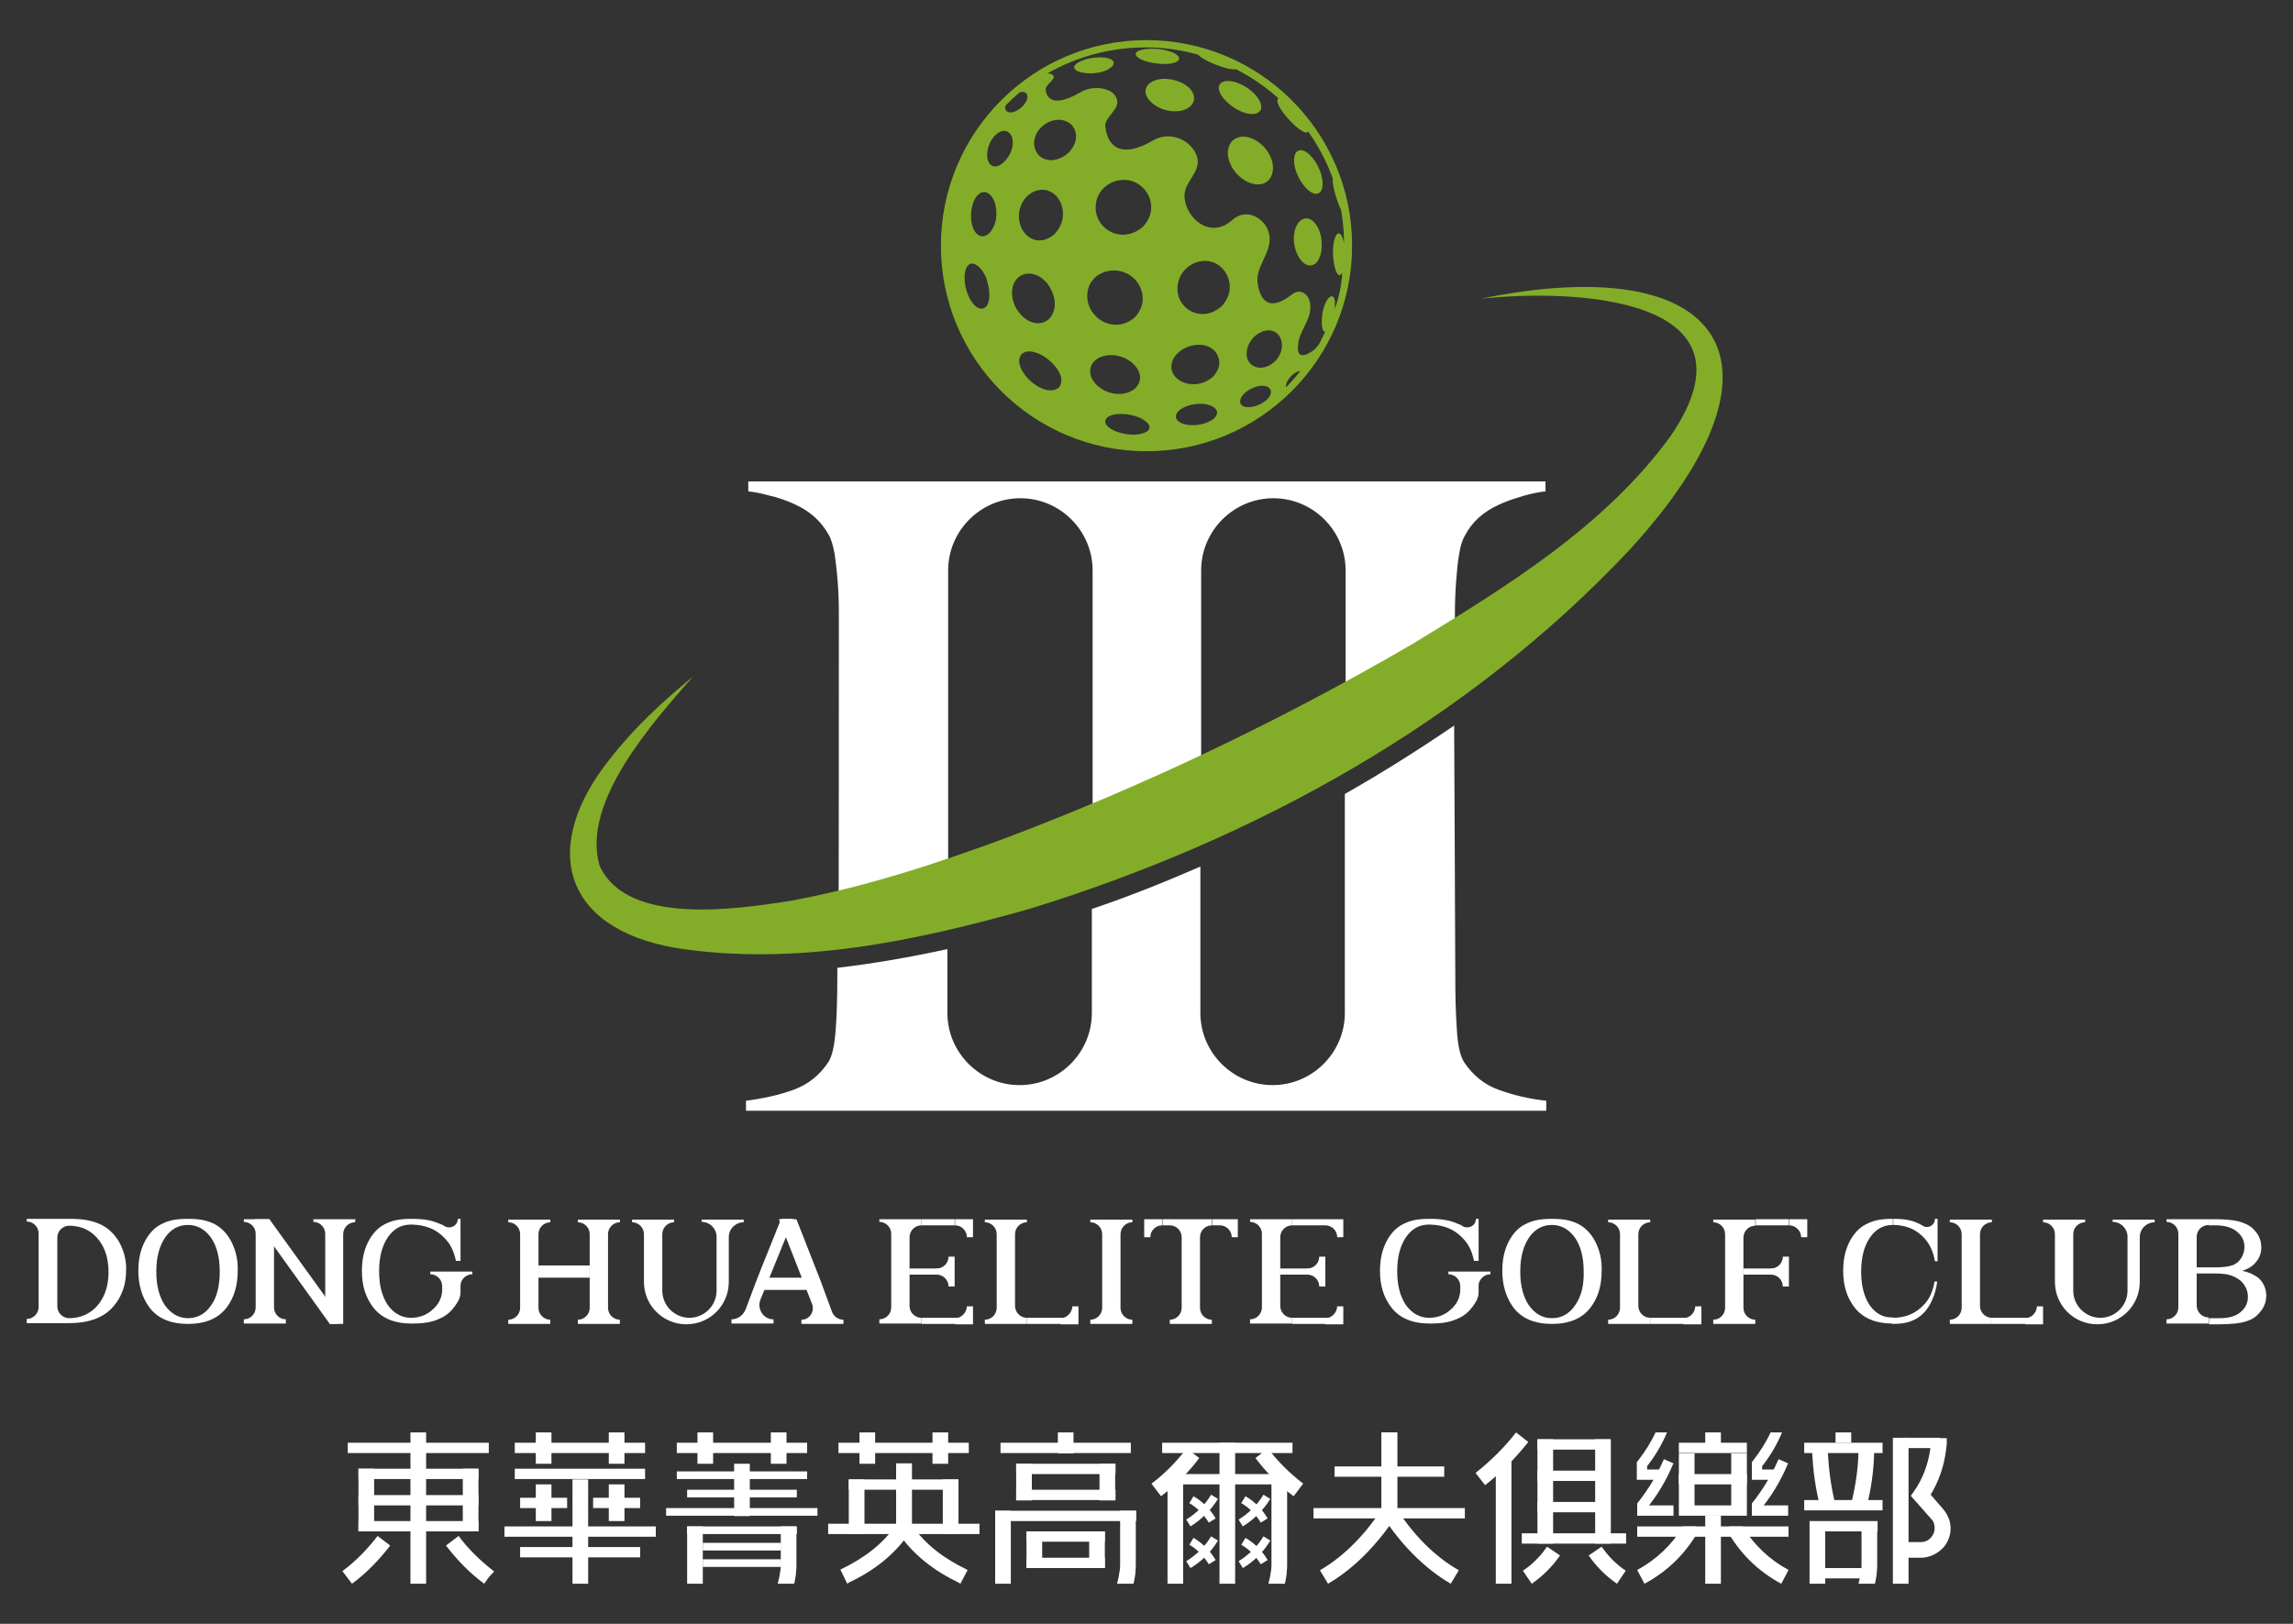 <?xml version="1.0" encoding="UTF-8"?>
<!-- Generator: Adobe Illustrator 24.0.1, SVG Export Plug-In . SVG Version: 6.00 Build 0)  -->
<svg xmlns="http://www.w3.org/2000/svg" xmlns:xlink="http://www.w3.org/1999/xlink" version="1.1" id="圖層_1" x="0px" y="0px" viewBox="0 0 600 425" style="enable-background:new 0 0 600 425;" xml:space="preserve">
<rect x="0" y="0" width="600" height="425" fill="#333333" stroke="none"/>
<style type="text/css">
	.st0{fill:#FFFFFF;}
	.st1{fill:#83AD28;}
	.st2{clip-path:url(#SVGID_2_);}
</style>
<g>
	<g>
		<path class="st0" d="M383.1,278c-1-1.6-1.7-4.5-1.9-8.7c-0.3-4.2-0.4-8.9-0.4-13.9c0-6.2-0.3-65.5-0.3-65.5    c-9.4,6.4-18.9,12.4-28.6,17.9v57.3c0,10.4-8.5,18.9-18.9,18.9c-10.4,0-18.9-8.5-18.9-18.9v-38.3c-9.4,4.1-18.9,7.9-28.4,11.1    v27.2c0,10.4-8.5,18.9-18.9,18.9c-10.4,0-18.9-8.5-18.9-18.9v-16.7c-9.6,2.1-19.3,3.8-28.8,4.9c0,0.6,0,1.2,0,2    c0,5-0.1,9.7-0.4,13.9c-0.3,4.2-0.9,7.1-1.9,8.7c-2.3,3.5-5.3,5.9-9.1,7.3c-3.8,1.4-8,2.3-12.5,2.9v2.6h209.4v-2.6    c-4.5-0.5-8.7-1.5-12.5-2.9C388.4,283.9,385.4,281.4,383.1,278z"></path>
		<path class="st0" d="M202.9,130.1c1.7,0.5,3.4,1.1,5.1,1.9c4,1.8,6.9,4.5,8.8,7.9c0.7,1.2,1.2,2.9,1.6,5.1    c0.3,2.2,0.6,4.6,0.8,7.3c0.2,2.7,0.3,5.4,0.3,8.2c0,2.8,0,5.5,0,8c0,0,0,70.5-0.1,74.9c9.5-1.2,19.1-2.9,28.7-5v-89.1    c0-10.4,8.5-18.9,18.9-18.9c10.4,0,18.9,8.5,18.9,18.9v78.2c9.5-3.4,19-7.1,28.4-11.4v-66.8c0-10.4,8.5-18.9,18.9-18.9    c10.4,0,18.9,8.5,18.9,18.9v47.1c8.4-5,16.8-10.2,25-15.9c1.2-0.9,2.4-1.7,3.6-2.6v-9.3c0-2.6,0-5.3,0-8c0-2.8,0.1-5.5,0.3-8.2    c0.2-2.7,0.4-5.1,0.8-7.3c0.3-2.2,0.9-3.9,1.6-5.1c1.9-3.5,4.8-6.1,8.8-7.9c1.7-0.8,3.4-1.4,5.1-1.9c0.5-0.2,1.1-0.3,1.6-0.5    c1.8-0.5,3.6-0.9,5.5-1.1v-2.6H195.8v2.6c1.9,0.2,3.7,0.6,5.5,1.1C201.9,129.8,202.4,130,202.9,130.1z"></path>
		<path class="st1" d="M387.4,78.2c63.3-13,84.5,16.1,39,65.7c-42.4,45.2-98.3,75.9-157.1,94c-29.7,8.4-61.2,15.1-92.5,10.2    c-30-5.2-35.4-26.8-17.1-49.6c6.3-8.1,13.8-15,21.6-21.4c-10.5,12-29.3,32.9-24.4,49.5c7.2,15.7,35.5,11.4,49.8,9.2    c19.1-3.5,37.9-9.6,56.3-16.4c36.8-13.9,72.5-31,106.5-50.8c24.8-15.1,50.7-31,67.8-54.7C461.8,77.7,412,75.5,387.4,78.2    L387.4,78.2z"></path>
		<g>
			<path class="st1" d="M289.2,15.1c-2-0.3-5.3,0.1-7.3,1.4c-0.2,0.2-0.7,0.5-0.8,0.9c-0.5,1.9,6.3,2.7,9.4,0.4     C292.1,16.7,291.6,15.4,289.2,15.1z"></path>
			<path class="st1" d="M308,16.1c1.3-0.8,0.2-2.1-2.4-2.8c-2.4-0.7-6-0.8-7.9,0.1c-0.2,0.2-0.5,0.3-0.5,0.6     C296.8,16.1,305.5,17.7,308,16.1z"></path>
			<path class="st1" d="M310,22.1c-1.9-1.2-6.1-2.4-9.1-0.4c-0.2,0.2-0.4,0.4-0.6,0.6c-2.4,3.2,3.4,7.7,8.7,6.7     C313.1,28.1,313.7,24.4,310,22.1z"></path>
			<path class="st1" d="M328.2,29.8c2.8-0.3,2.3-3.5-0.9-6.1c-2.3-1.9-5.9-3.3-7.8-2c-0.1,0.1-0.2,0.1-0.2,0.2     C317.2,24.4,324,30.4,328.2,29.8z"></path>
			<path class="st1" d="M322.5,36.8c-3.4,3.8,0.9,10.6,5.8,11.4c4.7,0.8,6.5-4.7,2.9-9.2C329.3,36.6,325.4,34.4,322.5,36.8z"></path>
			<path class="st1" d="M339.2,39.8c-2,2.8,1.4,9.7,4.5,10.8c2.7,0.9,3.2-3.3,1-7.4C343.4,40.8,340.9,38.2,339.2,39.8z"></path>
			<path class="st1" d="M339.8,58.2c-2.7,3.7-0.6,10,2.1,11.1c3.3,1.3,4.9-4.3,3.4-8.7C344.4,58.1,342.1,55.7,339.8,58.2z"></path>
			<path class="st1" d="M300,10.5C300,10.5,300,10.5,300,10.5c-29.7,0-53.8,24.1-53.8,53.8c0,29.7,24.1,53.8,53.8,53.8c0,0,0,0,0,0     c29.7,0,53.8-24.1,53.8-53.8C353.8,34.6,329.7,10.5,300,10.5z M263.2,27.5C263.2,27.5,263.2,27.5,263.2,27.5     c1.2-1.2,2.4-2.3,3.7-3.4c0.6-0.1,1.1-0.1,1.5,0.2c0.6,0.5,0.9,1.8-1,3.7c-2.5,2.2-4.5,1.6-4.4,0     C263.1,27.9,263.1,27.7,263.2,27.5z M258.1,80.2c-2.3,2.3-5.6-2.5-5.7-7.2c-0.1-3.7,1.7-5.1,3.8-3.1c0.7,0.6,1.3,1.6,1.8,2.7     C258.6,74.3,259.6,78.1,258.1,80.2z M259.1,60.8c-2.5,2.6-4.9,0-5-3.8c-0.2-4.9,2.6-8.3,5-6c0.7,0.6,1,1.6,1.2,2     C260.8,54.5,261.3,58.1,259.1,60.8z M258.3,40.6c0-4.1,3.7-7.8,5.8-5.8c0.2,0.2,0.4,0.5,0.6,0.8c0.5,1.1,0.7,3.8-1.7,6.5     C260.2,45,258.3,43.1,258.3,40.6z M273.5,73.6c0.3,0.3,0.7,0.7,0.9,1.1c1.2,1.7,2.8,5.7,0.2,8.7c-4,3.6-9.9-1.5-9.8-6.9     C264.9,71.6,269.9,69.9,273.5,73.6z M277,101.5c-3.6,2.7-10.7-3.4-10.3-7.4c0.4-3.2,5.1-2.7,8.7,1     C276.9,96.5,278.8,99.5,277,101.5z M276,61.2c-4.4,4-9.4,0.5-9.4-4.7c0.1-5.6,5.9-8.9,9.6-5.4c0.3,0.3,0.6,0.6,0.8,1     C278.1,53.6,279.3,57.6,276,61.2z M279.6,40c-4.4,3.8-9.2,1.5-9-2.8c0.3-4.8,6.6-7.7,9.8-4.5C281.5,33.8,282.7,36.7,279.6,40z      M285.3,96.6c0.6-4,7.1-5,11-1.6c1.5,1.3,3.3,4.1,0.7,6.7C292.3,105.4,284.6,101.2,285.3,96.6z M284.5,77.1     c0.3-6.3,8.5-8.6,12.8-3.6c1.5,1.8,3.1,5.7-0.3,9.5C291.6,87.8,284.2,83.2,284.5,77.1z M300.2,112.9c-3.6,2.2-11.3-0.2-11-2.7     c0.2-2.1,5.4-2.5,9.2-0.8C298.5,109.5,302.2,111.2,300.2,112.9z M299.1,59.3c-5.4,4.8-12.6,0.8-12.4-5.2     c0.2-6.6,8.5-9.5,12.8-4.5C301,51.3,302.7,55.4,299.1,59.3z M317.6,109.6c-3.8,2.8-10.3,1.8-9.9-0.8c0.4-2.4,6-4,9.2-2.6     C317.2,106.3,319.8,107.5,317.6,109.6z M317.4,98.6c-4.4,3.9-11,1.5-10.9-2.7c0.2-4.8,7.8-7.6,11.3-4.1     C317.9,91.9,320.8,94.9,317.4,98.6z M319.8,80c-5,4.7-11.7,1.2-11.7-4.4c0-6.4,7.7-9.8,11.9-5.2c0.1,0.2,0.3,0.4,0.4,0.5     C321.7,72.6,323,76.4,319.8,80z M331.5,104.6c-2.7,2.4-7.1,2.7-7,0.4c0.1-2.5,5.3-5.1,7.4-3.6     C332.1,101.5,333.5,102.6,331.5,104.6z M333.8,94.4c-3.3,3.3-7.5,1.8-7.6-1.6c-0.2-4.6,5.5-8.2,8.2-5.3c0.2,0.2,0.4,0.5,0.5,0.7     C335,88.3,336.6,91.2,333.8,94.4z M336.8,101.1c-0.1,0.1-0.2,0.2-0.3,0.2c0-0.1,0-0.2,0-0.3c0-1.7,2.6-4.1,3.7-3.8     C339.1,98.6,338,99.8,336.8,101.1z M349.3,80.9c0-0.1,0-0.3,0-0.4c0-0.6,0-1.2,0-1.6c0-0.3-0.4-2.5-1.9-0.6     c-1.9,2.9-1.8,7.6-1,8.4c0.1,0.1,0.3,0.2,0.4,0.1c-0.5,0.9-0.9,1.9-1.4,2.8c-0.8,1.5-2.1,2.6-3.7,3.2c-1.5,0.5-2.5,0-1.9-3.5     c0.7-3.4,3.6-6.1,3-9.9c-0.3-2.2-2.4-4.2-4.8-2.3c-8.8,6.9-9-4-9-4.1c0.2-4.5,4.9-8.2,2.6-13.2c-1.2-2.6-5.5-5.7-9.4-2     c0,0,0,0,0,0l0,0c0,0,0,0,0,0l0,0c0,0,0,0,0,0l0,0c0,0,0,0,0,0l0,0c0,0,0,0,0,0l0,0h0c0,0,0,0,0,0h0c-6.4,5.3-12.9-2.1-12.2-7.3     c0.5-3.7,5.2-6.3,2.7-10.7c-2.4-4.2-7.5-5-10.7-3.2c-12.7,7.5-12.8-3.9-12.8-4c0.5-2.7,4.8-4.6,2.5-7.7c-1.6-2.1-6-2.5-8.9-0.8     c-9.2,5.4-9.2-0.7-9.2-0.8c0.3-1.4,1.9-1.9,2.2-3.3c-0.2-0.3-0.6-0.6-0.9-0.7c-0.4-0.1-0.6-0.1-1,0c7.8-4.5,16.7-6.9,25.9-6.9h0     c4.8,0,9.4,0.7,13.7,1.9c1.1,1.5,8,4.3,9.9,3.8c4.1,2.1,7.9,4.7,11.2,7.7c-0.1,0-0.1,0-0.2,0c-1.3,1.7,5.5,8.9,7.4,8.9     c0.2,0,0.4-0.1,0.5-0.3c2.6,3.7,4.8,7.8,6.4,12.2c-0.1,2.2,1.2,6.3,2.2,8.3c0.5,2.9,0.8,5.8,0.8,8.8c-0.3-1.7-1.1-3.5-2.1-2.1     c-1.5,2.8-0.7,9.3,0.6,10.3c0.4,0.3,0.7,0,1-0.6C351.1,74.6,350.3,77.8,349.3,80.9z"></path>
		</g>
	</g>
	<g>
		<g>
			<g>
				<path class="st0" d="M241.1,344.9c-1.7,0-3.1-1.4-3.1-3.1v-18c0-1.7,1.4-3.1,3.1-3.1l0-1.6h-11v0.7c1.7,0,3.1,1.4,3.1,3.1v19.3      c0,1.7-1.4,3.1-3.1,3.1v1.1c0,0,11,0,11,0L241.1,344.9z"></path>
				<path class="st0" d="M253,323.8L253,323.8l1.6,0v-4.7h-4.7l0,1.6C251.6,320.7,253,322.1,253,323.8z"></path>
				<path class="st0" d="M253,341.8L253,341.8c0,1.7-1.4,3.2-3.1,3.2l0,1.6h4.7v-4.7H253z"></path>
				<rect x="241.1" y="344.9" class="st0" width="10.3" height="1.6"></rect>
				<rect x="241.1" y="319.1" class="st0" width="8.7" height="1.6"></rect>
				<path class="st0" d="M249.8,328.9h-1.6v0c0,1.7-1.4,3.1-3.1,3.1c0,0,0,1.6,0,1.6c1.7,0,3.1,1.4,3.1,3.1v0h1.6V328.9z"></path>
				<polygon class="st0" points="248.2,333.6 248.2,332 237.9,332 237.9,333.6     "></polygon>
			</g>
			<g>
				<path class="st0" d="M338.1,344.9c-1.7,0-3.1-1.4-3.1-3.1v-18c0-1.7,1.4-3.1,3.1-3.1l0-1.6h-11v0.7c1.7,0,3.1,1.4,3.1,3.1v19.3      c0,1.7-1.4,3.1-3.1,3.1v1.1c0,0,11,0,11,0L338.1,344.9z"></path>
				<path class="st0" d="M349.9,323.8L349.9,323.8l1.6,0v-4.7h-4.7l0,1.6C348.5,320.7,349.9,322.1,349.9,323.8z"></path>
				<path class="st0" d="M349.9,341.8L349.9,341.8c0,1.7-1.4,3.2-3.1,3.2l0,1.6h4.7v-4.7H349.9z"></path>
				<rect x="338.1" y="344.9" class="st0" width="10.3" height="1.6"></rect>
				<rect x="338.1" y="319.1" class="st0" width="8.7" height="1.6"></rect>
				<path class="st0" d="M346.8,328.9h-1.6v0c0,1.7-1.4,3.1-3.1,3.1c0,0,0,1.6,0,1.6c1.7,0,3.1,1.4,3.1,3.1v0h1.6V328.9z"></path>
				<polygon class="st0" points="345.2,333.6 345.2,332 334.9,332 334.9,333.6     "></polygon>
			</g>
			<path class="st0" d="M293.2,323c0-1.7,1.4-3.1,3.1-3.1v-0.7h-11v0.7c1.7,0,3.1,1.4,3.1,3.1v19.3c0,1.7-1.4,3.1-3.1,3.1v1.1h11     v-1.1c-1.7,0-3.1-1.4-3.1-3.1V323z"></path>
			<g>
				<path class="st0" d="M280.6,341.8L280.6,341.8c0,1.7-1.4,3.2-3.1,3.2l0,1.6h4.7v-4.7H280.6z"></path>
				<rect x="268.7" y="344.9" class="st0" width="10.3" height="1.6"></rect>
				<path class="st0" d="M260.8,323c0-1.7-1.4-3.1-3.1-3.1v-0.7h11v0.7c-1.7,0-3.1,1.4-3.1,3.1v18.8c0,1.7,1.4,3.1,3.1,3.1v1.6      c0,0-11,0-11,0v-1.1c1.7,0,3.1-1.4,3.1-3.1C260.8,342.3,260.8,323,260.8,323z"></path>
			</g>
			<g>
				<path class="st0" d="M322.3,323.8L322.3,323.8l1.6,0v-4.7h-4.7l0,1.6C320.9,320.7,322.3,322.1,322.3,323.8z"></path>
				<path class="st0" d="M301,323.8L301,323.8l-1.6,0v-4.7h4.7l0,1.6C302.4,320.7,301,322.1,301,323.8z"></path>
				<path class="st0" d="M314,342.3c0,1.7,1.4,3.1,3.1,3.1v1.1h-11v-1.1c1.7,0,3.1-1.4,3.1-3.1v-18.5c0-1.7-1.4-3.1-3.1-3.1l0-1.6      h11l0,1.6c-1.7,0-3.1,1.4-3.1,3.1L314,342.3z"></path>
				<rect x="317.2" y="319.1" class="st0" width="2" height="1.6"></rect>
				<rect x="304.2" y="319.1" class="st0" width="2" height="1.6"></rect>
			</g>
		</g>
		<g>
			<g>
				<path class="st0" d="M140.9,323c0-1.7,1.4-3.1,3.1-3.1l0-0.7h-11v0.7c1.7,0,3.1,1.4,3.1,3.1v19.3c0,1.7-1.4,3.1-3.1,3.1v1.1h11      l0-1.1c-1.7,0-3.1-1.4-3.1-3.1V323z"></path>
				<path class="st0" d="M159.1,323c0-1.7,1.4-3.1,3.1-3.1l0-0.7h-11v0.7c1.7,0,3.1,1.4,3.1,3.1v19.3c0,1.7-1.4,3.1-3.1,3.1v1.1h11      l0-1.1c-1.7,0-3.1-1.4-3.1-3.1V323z"></path>
				<rect x="140.9" y="331.2" class="st0" width="13.4" height="3.2"></rect>
			</g>
			<g>
				<path class="st0" d="M208.4,319.1l6.2,15.8l3.1,8.4c0.4,1.2,1.6,2.1,3,2.1v1.1h-11l0-1.1c0.1,0,0.1,0,0.2,0      c2-0.1,3.3-2.2,2.6-4.1l-8.7-22.2H208.4z"></path>
				<rect x="199.3" y="334.4" class="st0" width="13.4" height="3.2"></rect>
				<line class="st0" x1="208.4" y1="319.1" x2="203.7" y2="319.1"></line>
				<path class="st0" d="M199.1,332.2l5.3-13.2h3.2l-8.6,21.1c-1,2.4,0.7,5.1,3.2,5.2c0.1,0,0.1,0,0.2,0l0,0v1.1h-11l0-1.1h0      c1.7,0,3.1-1.1,3.7-2.6C196.4,339.3,197.7,335.7,199.1,332.2z"></path>
			</g>
			<path class="st0" d="M183.6,319.1v0.7h0c2.2,0,3.9,1.8,3.9,3.9v14.1c0,3.9-3.2,7.1-7.1,7.1h0c-3.9,0-7.1-3.2-7.1-7.1V323     c0-1.7,1.4-3.1,3.1-3.1h0l0-0.7h-11v0.7l0,0c1.7,0,3.1,1.4,3.1,3.1v12.5c0,6.1,4.9,11.1,11.1,11.1h0c6.1,0,11.1-4.9,11.1-11.1     v-11.7c0-2.2,1.8-3.9,3.9-3.9v-0.7H183.6z"></path>
		</g>
		<g>
			<g>
				<path class="st0" d="M533,341.8L533,341.8c0,1.7-1.4,3.2-3.1,3.2l0,1.6h4.7v-4.7H533z"></path>
				<rect x="521.1" y="344.9" class="st0" width="10.3" height="1.6"></rect>
				<path class="st0" d="M513.3,323c0-1.7-1.4-3.1-3.1-3.1v-0.7h11v0.7c-1.7,0-3.1,1.4-3.1,3.1v18.8c0,1.7,1.4,3.1,3.1,3.1v1.6      c0,0-11,0-11,0v-1.1c1.7,0,3.1-1.4,3.1-3.1C513.3,342.3,513.3,323,513.3,323z"></path>
			</g>
			<g>
				<path class="st0" d="M489.3,341.7c-1.5-2.2-2.3-5.1-2.3-8.9c0,0,0,0,0,0c0-3.8,0.8-6.7,2.3-8.9c1.5-2.2,3.5-3.3,6-3.3v-1.6      c-3.5,0-5.2,0.5-7,1.4c-1.8,0.9-3.3,2.5-4.4,4.7c-1.1,2.2-1.6,4.7-1.6,7.5c0,0,0,0.1,0,0.1c0,3.8,1,6.9,2.9,9.4      c2.2,2.9,5.6,4.3,10.1,4.3v-1.6C492.9,344.9,490.9,343.9,489.3,341.7z"></path>
				<path class="st0" d="M507,319.1v11h-0.7c-0.4-2.5-1.4-4.6-2.9-6.2c-2.1-2.2-4.8-3.3-8-3.3v-1.6c3.5,0,5.2,0.5,7,1.4      c0.2,0.1,0.5,0.3,0.7,0.4c1.4,0.9,3.2-0.1,3.2-1.8c0,0,0,0,0,0H507z"></path>
				<path class="st0" d="M495.3,344.9c3.3,0,5.9-1.1,8-3.3c1.6-1.6,2.5-3.7,2.9-6.2h0.7c-0.2,1.8-0.7,3.5-1.4,5      c-1,2.2-2.3,3.7-4,4.7c-1.6,0.9-3.2,1.4-6.4,1.4V344.9z"></path>
			</g>
			<path class="st0" d="M552.8,319.1v0.7h0c2.2,0,3.9,1.8,3.9,3.9v14.1c0,3.9-3.2,7.1-7.1,7.1h0c-3.9,0-7.1-3.2-7.1-7.1V323     c0-1.7,1.4-3.1,3.1-3.1h0l0-0.7h-11v0.7l0,0c1.7,0,3.1,1.4,3.1,3.1v12.5c0,6.1,4.9,11.1,11.1,11.1h0c6.1,0,11.1-4.9,11.1-11.1     v-11.7c0-2.2,1.8-3.9,3.9-3.9v-0.7H552.8z"></path>
			<g>
				<path class="st0" d="M577.9,319.1h-11v0.7c1.7,0,3.1,1.4,3.1,3.1v19.3c0,1.7-1.4,3.1-3.1,3.1v1.1c0,0,11,0,11,0l0-1.6      c-1.7,0-3.1-1.4-3.1-3.1v-18c0-1.7,1.4-3.1,3.1-3.1L577.9,319.1z"></path>
				<g>
					<path class="st0" d="M574.8,333.1v-1.4h4.9c1.9,0,3.6-0.2,4.6-0.6c1-0.4,1.7-1.1,2.2-1.9c0.5-0.9,0.8-1.8,0.8-2.8       c0-1.6-0.6-2.9-1.9-4c-1.3-1.1-3.2-1.7-5.6-1.7h-1.9l0-1.6l1.9,0c2.2,0,4.3,0.2,5.7,0.5c2,0.5,3.6,1.3,4.6,2.6       c1.1,1.2,1.6,2.7,1.6,4.3c0,1.4-0.4,2.6-1.3,3.7c-0.8,1.1-2.1,1.9-3.7,2.4c1.9,0.4,3.3,1.1,4.3,1.9c1.3,1.2,2,2.8,2,4.6       c0,1.4-0.4,2.7-1.3,3.9c-0.9,1.2-2,2.2-3.6,2.7c-1.5,0.6-4.2,0.9-7.3,0.9h-2.8l0-1.6h2.8c2.4,0,4.2-0.5,5.5-1.6       c1.3-1.1,1.9-2.4,1.9-4c0-1.1-0.3-2.1-0.9-3c-0.6-1-1.5-1.7-2.8-2.3c-1.3-0.6-2.9-0.8-4.8-0.8H574.8z"></path>
				</g>
			</g>
		</g>
		<g>
			<path class="st0" d="M31.2,325.1c-1.3-2.2-2.9-3.7-5-4.7c-2.1-0.9-4.1-1.4-8.1-1.4H7v0.7c1.7,0,3.1,1.4,3.1,3.1v19.3     c0,1.7-1.4,3.1-3.1,3.1v1.1c0,0,11,0,11,0c5.2,0,9.1-1.4,11.6-4.3c2.3-2.6,3.4-5.8,3.4-9.6C33.1,329.8,32.4,327.3,31.2,325.1z      M25.5,341.7c-1.9,2.2-4.5,3.3-7.4,3.3c-1.7,0-3.1-1.4-3.1-3.1v-18c0-1.7,1.4-3.1,3.1-3.1c3,0,5.5,1.1,7.4,3.3     c1.9,2.2,2.9,5.1,2.9,8.9C28.4,336.5,27.4,339.5,25.5,341.7z"></path>
			<path class="st0" d="M60.6,325.1c-1.1-2.2-2.6-3.7-4.4-4.7c-1.8-0.9-3.6-1.4-7-1.4c-3.5,0-5.2,0.5-7,1.4     c-1.8,0.9-3.3,2.5-4.4,4.7c-1.1,2.2-1.6,4.7-1.6,7.5c0,3.8,1,7,2.9,9.6c2.2,2.9,5.6,4.3,10.1,4.3c4.5,0,7.9-1.4,10.1-4.3     c2-2.6,2.9-5.8,2.9-9.6C62.3,329.8,61.7,327.3,60.6,325.1z M55.2,341.7c-1.5,2.2-3.6,3.3-6,3.3c-2.3,0-4.4-1.1-6-3.3     c-1.5-2.2-2.3-5.1-2.3-8.9c0-3.8,0.8-6.7,2.3-8.9c1.5-2.2,3.5-3.3,6-3.3c2.4,0,4.4,1.1,6,3.3c1.5,2.2,2.3,5.1,2.3,8.9     C57.5,336.5,56.8,339.5,55.2,341.7z"></path>
			<path class="st0" d="M123.6,333.5v-0.7h-11v0.7c1.7,0,3.1,1.4,3.1,3.1l0,1c0,1.4-0.5,2.8-1.4,4c0,0,0,0,0,0     c-1.8,2.2-4,3.3-6.8,3.3v0c-2.3,0-4.4-1.1-6-3.3c-1.5-2.2-2.3-5.1-2.3-8.9c0,0,0,0,0,0c0-3.8,0.8-6.7,2.3-8.9     c1.5-2.2,3.5-3.3,6-3.3v0c0.1,0,0.2,0,0.3,0c3.4,0.1,6.1,1.1,8.3,3.3c0.7,0.7,1.3,1.4,1.8,2.3c0.7,1.2,1.1,2.5,1.4,3.9h1.2v-11     h-0.7c0,0,0,0,0,0c0,1.8-2,2.8-3.5,1.9c-0.3-0.2-0.6-0.4-1-0.5c-2-0.9-3.9-1.4-7.6-1.4v0c-3.5,0-5.2,0.5-7,1.4     c-1.8,0.9-3.3,2.5-4.4,4.7c-1.1,2.2-1.6,4.7-1.6,7.5c0,0,0,0.1,0,0.1c0,3.8,1,6.9,2.9,9.4c2.2,2.9,5.6,4.3,10.1,4.3     c3.8,0,5.7-0.5,7.6-1.4c2-0.9,3.5-2.5,4.7-4.7l0,0c0.3-0.6,0.5-1.3,0.5-2v-1.8C120.5,334.9,121.9,333.5,123.6,333.5z"></path>
			<g>
				<polygon class="st0" points="66.6,319.1 86.3,346.5 88.3,346.5 89.6,345.6 70.5,319.1     "></polygon>
				<path class="st0" d="M70.5,319.1h-6.7v0.7c1.7,0,3.1,1.4,3.1,3.1v19.3c0,1.7-1.4,3.1-3.1,3.1v1.1h11l0-1.1      c-1.7,0-3.1-1.4-3.1-3.1V323L70.5,319.1z"></path>
				<path class="st0" d="M93,319.1H82v0.7c1.7,0,3.1,1.4,3.1,3.1v18.4l1.2,5.2h3.5V323c0-1.7,1.4-3.1,3.1-3.1L93,319.1z"></path>
			</g>
		</g>
		<g>
			<path class="st0" d="M417.5,325.1c-1.1-2.2-2.6-3.7-4.4-4.7c-1.8-0.9-3.6-1.4-7-1.4s-5.2,0.5-7,1.4c-1.8,0.9-3.3,2.5-4.4,4.7     c-1.1,2.2-1.6,4.7-1.6,7.5c0,3.8,1,7,2.9,9.6c2.2,2.9,5.6,4.3,10.1,4.3c4.5,0,7.9-1.4,10.1-4.3c2-2.6,2.9-5.8,2.9-9.6     C419.2,329.8,418.6,327.3,417.5,325.1z M412.1,341.7c-1.5,2.2-3.6,3.3-6,3.3s-4.4-1.1-6-3.3c-1.5-2.2-2.3-5.1-2.3-8.9     c0-3.8,0.8-6.7,2.3-8.9c1.5-2.2,3.5-3.3,6-3.3c2.4,0,4.4,1.1,6,3.3c1.5,2.2,2.3,5.1,2.3,8.9C414.5,336.5,413.7,339.5,412.1,341.7     z"></path>
			<path class="st0" d="M390,333.5v-0.7h-11v0.7c1.7,0,3.1,1.4,3.1,3.1l0,1c0,1.4-0.5,2.8-1.4,4c0,0,0,0,0,0c-1.8,2.2-4,3.3-6.8,3.3     v0c-2.3,0-4.4-1.1-6-3.3c-1.5-2.2-2.3-5.1-2.3-8.9c0,0,0,0,0,0c0-3.8,0.8-6.7,2.3-8.9c1.5-2.2,3.5-3.3,6-3.3v0c0.1,0,0.2,0,0.3,0     c3.4,0.1,6.1,1.1,8.3,3.3c0.7,0.7,1.3,1.4,1.8,2.3c0.7,1.2,1.1,2.5,1.4,3.9h1.2v-11h-0.7c0,0,0,0,0,0c0,1.8-2,2.8-3.5,1.9     c-0.3-0.2-0.6-0.4-1-0.5c-2-0.9-3.9-1.4-7.6-1.4v0c-3.5,0-5.2,0.5-7,1.4c-1.8,0.9-3.3,2.5-4.4,4.7c-1.1,2.2-1.6,4.7-1.6,7.5     c0,0,0,0.1,0,0.1c0,3.8,1,6.9,2.9,9.4c2.2,2.9,5.6,4.3,10.1,4.3c3.8,0,5.7-0.5,7.6-1.4c2-0.9,3.5-2.5,4.7-4.7l0,0     c0.3-0.6,0.5-1.3,0.5-2v-1.8C386.9,334.9,388.3,333.5,390,333.5z"></path>
			<g>
				<path class="st0" d="M471.3,323.8L471.3,323.8l1.6,0v-4.7h-4.7l0,1.6C469.8,320.7,471.3,322.1,471.3,323.8z"></path>
				<rect x="459.4" y="319.1" class="st0" width="8.7" height="1.6"></rect>
				<path class="st0" d="M468.1,328.9h-1.6v0c0,1.7-1.4,3.1-3.1,3.1v1.6c1.7,0,3.1,1.4,3.1,3.1v0h1.6V328.9z"></path>
				<polygon class="st0" points="466.5,333.6 466.5,332 456.2,332 456.2,333.6     "></polygon>
				<path class="st0" d="M456.2,342.3c0,1.7,1.4,3.1,3.1,3.1v1.1h-11v-1.1c1.7,0,3.1-1.4,3.1-3.1V323c0-1.7-1.4-3.1-3.1-3.1v-0.7h11      v1.6c-1.7,0-3.1,1.4-3.1,3.1L456.2,342.3L456.2,342.3z"></path>
			</g>
			<g>
				<path class="st0" d="M443.6,341.8L443.6,341.8c0,1.7-1.4,3.2-3.1,3.2l0,1.6h4.7v-4.7H443.6z"></path>
				<rect x="431.8" y="344.9" class="st0" width="10.3" height="1.6"></rect>
				<path class="st0" d="M423.9,323c0-1.7-1.4-3.1-3.1-3.1v-0.7h11v0.7c-1.7,0-3.1,1.4-3.1,3.1v18.8c0,1.7,1.4,3.1,3.1,3.1v1.6      c0,0-11,0-11,0v-1.1c1.7,0,3.1-1.4,3.1-3.1C423.9,342.3,423.9,323,423.9,323z"></path>
			</g>
		</g>
	</g>
	<g>
		<defs>
			<rect id="SVGID_1_" x="89.7" y="374.9" width="420.7" height="39.6"></rect>
		</defs>
		<clipPath id="SVGID_2_">
			<use xlink:href="#SVGID_1_" style="overflow:visible;"></use>
		</clipPath>
		<g class="st2">
			<g>
				<path class="st0" d="M338.5,391.6c-3.8-2.8-7.1-6.2-10-10l3.3-2.5c2.6,3.5,5.7,6.5,9.2,9.2L338.5,391.6z"></path>
				<g>
					<path class="st0" d="M303.8,391.6l-2.5-3.3c3.5-2.6,6.5-5.7,9.2-9.2l3.3,2.5C311,385.4,307.6,388.7,303.8,391.6z"></path>
				</g>
			</g>
			<rect x="304.1" y="377.6" class="st0" width="34.1" height="2.7"></rect>
			<rect x="305.5" y="385.8" class="st0" width="31.4" height="2.7"></rect>
			<rect x="319.1" y="377.6" class="st0" width="4.1" height="36.9"></rect>
			<rect x="305.5" y="385.8" class="st0" width="4.1" height="28.7"></rect>
			<g>
				<path class="st0" d="M311.5,399.5l-1.1-1.8c2.6-1.6,4.9-3.8,6.5-6.5l1.8,1.1C316.9,395.2,314.4,397.7,311.5,399.5z"></path>
				<path class="st0" d="M316.3,398.5c-1.3-2.1-3-3.9-5.1-5.1l1.1-1.8c2.4,1.4,4.4,3.4,5.8,5.8L316.3,398.5z"></path>
			</g>
			<g>
				<path class="st0" d="M325.2,399.5l-1.1-1.8c2.6-1.6,4.9-3.8,6.5-6.5l1.8,1.1C330.6,395.2,328.1,397.7,325.2,399.5z"></path>
				<path class="st0" d="M329.9,398.5c-1.3-2.1-3-3.9-5.1-5.1l1.1-1.8c2.4,1.4,4.4,3.4,5.8,5.8L329.9,398.5z"></path>
			</g>
			<g>
				<path class="st0" d="M325.2,410.4l-1.1-1.8c2.6-1.6,4.9-3.8,6.5-6.5l1.8,1.1C330.6,406.2,328.1,408.7,325.2,410.4z"></path>
				<path class="st0" d="M329.9,409.4c-1.3-2.1-3-3.9-5.1-5.1l1.1-1.8c2.4,1.4,4.4,3.4,5.8,5.8L329.9,409.4z"></path>
			</g>
			<g>
				<path class="st0" d="M311.5,410.4l-1.1-1.8c2.6-1.6,4.9-3.8,6.5-6.5l1.8,1.1C316.9,406.2,314.4,408.7,311.5,410.4z"></path>
				<path class="st0" d="M316.3,409.4c-1.3-2.1-3-3.9-5.1-5.1l1.1-1.8c2.4,1.4,4.4,3.4,5.8,5.8L316.3,409.4z"></path>
			</g>
			<path class="st0" d="M336.2,414.5c0.1-0.3,0.1-0.6,0.2-0.9c0.1-0.7,0.3-1.4,0.3-2.2c0.1-0.7,0.1-1.5,0.1-2.2v-23.4h-4.1v23.4     c0,0.6,0,1.2-0.1,1.8c-0.1,0.6-0.2,1.2-0.3,1.8c-0.1,0.6-0.3,1.1-0.4,1.7l0,0H336.2z"></path>
		</g>
		<g class="st2">
			<g>
				<path class="st0" d="M92.1,414.5l-2.5-3.3c3.5-2.6,6.5-5.7,9.2-9.2l3.3,2.5C99.2,408.3,95.9,411.7,92.1,414.5z"></path>
			</g>
			<g>
				<path class="st0" d="M126.7,414.5c-3.8-2.8-7.1-6.2-10-10l3.3-2.5c2.6,3.5,5.7,6.5,9.2,9.2l0.1,0.1l-1.4,1.5L126.7,414.5z"></path>
			</g>
			<g>
				<rect x="91" y="377.6" class="st0" width="36.9" height="2.7"></rect>
			</g>
			<g>
				<rect x="107.4" y="374.9" class="st0" width="4.1" height="39.6"></rect>
			</g>
			<g>
				<rect x="93.8" y="384.4" class="st0" width="4.1" height="16.4"></rect>
			</g>
			<g>
				<rect x="121.1" y="384.4" class="st0" width="4.1" height="16.4"></rect>
			</g>
			<g>
				<rect x="93.8" y="384.4" class="st0" width="31.4" height="2.7"></rect>
			</g>
			<g>
				<rect x="93.8" y="398.1" class="st0" width="31.4" height="2.7"></rect>
			</g>
			<g>
				<rect x="93.8" y="391.3" class="st0" width="31.4" height="2.7"></rect>
			</g>
		</g>
		<g class="st2">
			<g>
				<g>
					<rect x="140.2" y="374.9" class="st0" width="4.1" height="8.2"></rect>
				</g>
				<g>
					<rect x="159.3" y="374.9" class="st0" width="4.1" height="8.2"></rect>
				</g>
				<g>
					<rect x="134.7" y="377.6" class="st0" width="34.1" height="2.7"></rect>
				</g>
			</g>
			<g>
				<rect x="134.7" y="384.4" class="st0" width="34.1" height="2.7"></rect>
			</g>
			<g>
				<rect x="149.8" y="387.2" class="st0" width="4.1" height="27.3"></rect>
			</g>
			<g>
				<g>
					<rect x="140.2" y="388.5" class="st0" width="4.1" height="9.6"></rect>
				</g>
				<g>
					<rect x="136.1" y="392" class="st0" width="12.3" height="2.7"></rect>
				</g>
			</g>
			<g>
				<g>
					<rect x="159.3" y="388.5" class="st0" width="4.1" height="9.6"></rect>
				</g>
				<g>
					<rect x="155.2" y="392" class="st0" width="12.3" height="2.7"></rect>
				</g>
			</g>
			<g>
				<rect x="132" y="399.5" class="st0" width="39.6" height="2.7"></rect>
			</g>
			<g>
				<rect x="136.1" y="404.9" class="st0" width="31.4" height="2.7"></rect>
			</g>
		</g>
		<g class="st2">
			<g>
				<g>
					<path class="st0" d="M221.7,414.5l-1.8-3.7l0.4-0.2c5.7-2.8,10.6-6.3,14.2-11.6v-16h4.1v17.2l-0.3,0.5       c-4,6.1-9.6,10.4-16.2,13.5L221.7,414.5z"></path>
				</g>
				<g>
					<path class="st0" d="M251.3,414.5l-0.3-0.2c-6.6-3.2-12.2-7.4-16.2-13.5l-0.3-0.5v-17.2h4.1v16c3.6,5.3,8.5,8.8,14.2,11.6       l0.4,0.2L251.3,414.5z"></path>
				</g>
			</g>
			<g>
				<rect x="224.9" y="374.9" class="st0" width="4.1" height="8.2"></rect>
			</g>
			<g>
				<rect x="244" y="374.9" class="st0" width="4.1" height="8.2"></rect>
			</g>
			<g>
				<rect x="219.4" y="377.6" class="st0" width="34.1" height="2.7"></rect>
			</g>
			<g>
				<rect x="222.1" y="387.2" class="st0" width="28.7" height="2.7"></rect>
			</g>
			<g>
				<rect x="216.7" y="398.8" class="st0" width="39.6" height="2.7"></rect>
			</g>
			<g>
				<rect x="222.1" y="387.2" class="st0" width="4.1" height="14.3"></rect>
			</g>
			<g>
				<rect x="246.7" y="387.2" class="st0" width="4.1" height="14.3"></rect>
			</g>
		</g>
		<g class="st2">
			<g>
				<rect x="261.8" y="377.6" class="st0" width="34.1" height="2.7"></rect>
			</g>
			<g>
				<rect x="276.8" y="374.9" class="st0" width="4.1" height="5.5"></rect>
			</g>
			<g>
				<rect x="265.9" y="383.1" class="st0" width="26" height="2.7"></rect>
			</g>
			<g>
				<rect x="265.9" y="389.9" class="st0" width="26" height="2.7"></rect>
			</g>
			<g>
				<rect x="287.7" y="383.1" class="st0" width="4.1" height="9.6"></rect>
			</g>
			<g>
				<rect x="265.9" y="383.1" class="st0" width="4.1" height="9.6"></rect>
			</g>
			<g>
				<rect x="260.4" y="395.4" class="st0" width="36.9" height="2.7"></rect>
			</g>
			<g>
				<rect x="260.4" y="395.4" class="st0" width="4.1" height="19.1"></rect>
			</g>
			<g>
				<rect x="268.6" y="400.8" class="st0" width="4.1" height="9.6"></rect>
			</g>
			<g>
				<rect x="285" y="400.8" class="st0" width="4.1" height="9.6"></rect>
			</g>
			<g>
				<rect x="268.6" y="400.8" class="st0" width="20.5" height="2.7"></rect>
			</g>
			<g>
				<rect x="268.6" y="407.7" class="st0" width="20.5" height="2.7"></rect>
			</g>
			<path class="st0" d="M296.6,414.5c0.1-0.3,0.1-0.6,0.2-0.9c0.1-0.7,0.3-1.4,0.3-2.2c0.1-0.7,0.1-1.5,0.1-2.2v-13.8h-4.1v13.8     c0,0.6,0,1.2-0.1,1.8c-0.1,0.6-0.2,1.2-0.3,1.8c-0.1,0.6-0.3,1.1-0.4,1.7H296.6z"></path>
		</g>
		<g class="st2">
			<g>
				<g>
					<path class="st0" d="M379.6,414.5L379.6,414.5c-7.2-4.2-13.4-10.8-17.8-17.7l-0.3-0.5v-21.4h4.1v20.2c4,6.2,9.5,12.1,16,15.8       l0.1,0.1L379.6,414.5z"></path>
				</g>
				<g>
					<path class="st0" d="M347.5,414.5l-2.1-3.5l0.1-0.1c6.4-3.7,11.9-9.6,16-15.8v-20.2h4.1v21.4l-0.3,0.5       C360.8,403.7,354.7,410.3,347.5,414.5L347.5,414.5z"></path>
				</g>
			</g>
			<g>
				<rect x="349.2" y="383.8" class="st0" width="28.7" height="2.7"></rect>
			</g>
			<g>
				<rect x="343.7" y="394.7" class="st0" width="39.6" height="2.7"></rect>
			</g>
		</g>
		<g class="st2">
			<g>
				<path class="st0" d="M388.6,388.7l-2.5-3.2c3.9-3.1,7.5-6.6,10.6-10.6l3.2,2.5C396.6,381.6,392.8,385.4,388.6,388.7z"></path>
			</g>
			<g>
				<path class="st0" d="M400.8,414.5l-2.3-3.4c2.5-1.7,4.6-3.8,6.3-6.3l3.4,2.3C406.2,410,403.7,412.5,400.8,414.5z"></path>
			</g>
			<g>
				<path class="st0" d="M423.1,414.5c-2.9-2-5.4-4.5-7.4-7.4l3.4-2.3c1.7,2.5,3.8,4.6,6.3,6.3L423.1,414.5z"></path>
			</g>
			<g>
				<rect x="391.4" y="381.7" class="st0" width="4.1" height="32.8"></rect>
			</g>
			<g>
				<rect x="402.3" y="376.7" class="st0" width="4.1" height="27.3"></rect>
			</g>
			<g>
				<rect x="417.4" y="376.7" class="st0" width="4.1" height="27.3"></rect>
			</g>
			<g>
				<rect x="402.3" y="376.7" class="st0" width="19.1" height="2.7"></rect>
			</g>
			<g>
				<rect x="402.3" y="384.9" class="st0" width="19.1" height="2.7"></rect>
			</g>
			<g>
				<rect x="402.3" y="393.1" class="st0" width="19.1" height="2.7"></rect>
			</g>
			<g>
				<rect x="398.2" y="401.3" class="st0" width="27.3" height="2.7"></rect>
			</g>
		</g>
		<g class="st2">
			<rect x="446.2" y="396.7" class="st0" width="4.1" height="17.8"></rect>
			<rect x="428.4" y="399.5" class="st0" width="39.6" height="2.7"></rect>
			<rect x="446.2" y="374.9" class="st0" width="4.1" height="4.1"></rect>
			<rect x="439.3" y="385.8" class="st0" width="17.8" height="2.7"></rect>
			<rect x="439.3" y="394" class="st0" width="17.8" height="2.7"></rect>
			<rect x="439.3" y="377.6" class="st0" width="17.8" height="2.7"></rect>
			<rect x="439.3" y="380.4" class="st0" width="4.1" height="13.7"></rect>
			<rect x="453" y="380.4" class="st0" width="4.1" height="13.7"></rect>
			<g>
				<path class="st0" d="M438,396.7h-9.6v-3.2l0.3-0.4c2.6-3.3,4.8-6.9,6.5-10.8l0.2-0.4l2.5,1.1l-0.2,0.4      c-1.6,3.8-3.7,7.4-6.2,10.6h3.7v0h2.7V396.7z"></path>
				<path class="st0" d="M431.1,383.6c2.1-2.7,3.8-5.6,5.1-8.7h-3c-1.2,2.6-2.8,5.1-4.6,7.4l-0.3,0.4v4.6h6.1v-2.7h-3.4V383.6z"></path>
			</g>
			<g>
				<path class="st0" d="M468,396.7h-9.6v-3.2l0.3-0.4c2.6-3.3,4.8-6.9,6.5-10.8l0.2-0.4l2.5,1.1l-0.2,0.4      c-1.6,3.8-3.7,7.4-6.2,10.6h3.7v0h2.7V396.7z"></path>
				<path class="st0" d="M461.2,383.6c2.1-2.7,3.8-5.6,5.1-8.7h-3c-1.2,2.6-2.8,5.1-4.6,7.4l-0.3,0.4v4.6h6.1v-2.7h-3.4V383.6z"></path>
			</g>
			<path class="st0" d="M456,399.5h-3.4l-1,0.5c3.3,6.2,8.3,11.2,14.5,14.5l1.9-3.6C463,408.2,458.9,404.3,456,399.5z"></path>
			<path class="st0" d="M440.4,399.5c-2.9,4.8-7,8.7-12,11.4l1.9,3.6c6.2-3.3,11.2-8.3,14.5-14.5l-1-0.5H440.4z"></path>
		</g>
		<g class="st2">
			<g>
				<rect x="179.8" y="399.5" class="st0" width="4.1" height="15"></rect>
			</g>
			<g>
				<rect x="179.8" y="399.5" class="st0" width="28.7" height="2"></rect>
			</g>
			<g>
				<rect x="174.3" y="394.7" class="st0" width="39.6" height="2"></rect>
			</g>
			<g>
				<rect x="177.1" y="385.1" class="st0" width="34.1" height="2"></rect>
			</g>
			<g>
				<rect x="179.8" y="389.9" class="st0" width="28.7" height="2"></rect>
			</g>
			<g>
				<rect x="183.9" y="403.8" class="st0" width="20.5" height="2"></rect>
			</g>
			<g>
				<rect x="183.9" y="408.1" class="st0" width="20.5" height="2"></rect>
			</g>
			<g>
				<rect x="192.1" y="383.1" class="st0" width="4.1" height="13.7"></rect>
			</g>
			<g>
				<g>
					<rect x="182.5" y="374.9" class="st0" width="4.1" height="8.2"></rect>
				</g>
				<g>
					<rect x="201.7" y="374.9" class="st0" width="4.1" height="8.2"></rect>
				</g>
				<g>
					<rect x="177.1" y="377.6" class="st0" width="34.1" height="2.7"></rect>
				</g>
			</g>
			<path class="st0" d="M208,413.6c0.1-0.7,0.3-1.4,0.3-2.2c0.1-0.7,0.1-1.5,0.1-2.2v-9.7h-4.1v9.7c0,0.6,0,1.2-0.1,1.8     c-0.1,0.6-0.2,1.2-0.3,1.8c-0.1,0.6-0.3,1.1-0.4,1.7h4.3C207.9,414.2,208,413.9,208,413.6z"></path>
		</g>
		<g class="st2">
			<g>
				<rect x="480.3" y="374.9" class="st0" width="4.1" height="2.7"></rect>
				<rect x="472.1" y="377.6" class="st0" width="20.5" height="2.7"></rect>
				<rect x="472.1" y="392.6" class="st0" width="20.5" height="2.7"></rect>
				<rect x="473.5" y="398.1" class="st0" width="17.8" height="2.7"></rect>
				<rect x="477.6" y="410.4" class="st0" width="9.6" height="2.7"></rect>
				<rect x="473.5" y="400.8" class="st0" width="4.1" height="13.7"></rect>
				<path class="st0" d="M476.3,394.5c-1.2-4.7-1.9-9.5-2.1-14.3l0-1.2l4.1-0.2l0,1.2c0.2,4.5,0.8,9.1,1.9,13.5L476.3,394.5z"></path>
				<path class="st0" d="M488.4,394.5l-4-1c1.1-4.4,1.8-8.9,1.9-13.5l0-1.2l4.1,0.2l0,1.2C490.3,385,489.6,389.8,488.4,394.5z"></path>
				<path class="st0" d="M490.8,413.6c0.1-0.7,0.3-1.4,0.3-2.2c0.1-0.7,0.1-1.5,0.1-2.2v-8.4h-4.1v8.4c0,0.6,0,1.2-0.1,1.8      c-0.1,0.6-0.2,1.2-0.3,1.8c-0.1,0.6-0.3,1.1-0.4,1.7h4.3C490.7,414.2,490.7,413.9,490.8,413.6z"></path>
			</g>
			<g>
				<rect x="495.3" y="376.3" class="st0" width="4.1" height="38.2"></rect>
			</g>
			<rect x="498.1" y="376.3" class="st0" width="9.6" height="2.7"></rect>
			<path class="st0" d="M502.6,407.7h-4.7v-4.1h4.7c1.2,0,2.2-0.5,2.9-1.5c0.7-0.9,0.9-2.1,0.6-3.2c-0.1-0.5-0.4-1-0.8-1.4l-5.3-6     l0.9-1.3c2.3-3.3,3.7-7.2,4.2-11.1l0.2-1.5v-1.2h4.1v1.5l-0.2,1.7c-0.5,4.1-1.9,8.1-4,11.6l3.2,3.7c0.8,0.9,1.3,1.9,1.7,3     c0.7,2.4,0.2,4.8-1.3,6.8C507.3,406.5,505,407.7,502.6,407.7z"></path>
		</g>
	</g>
</g>
</svg>
